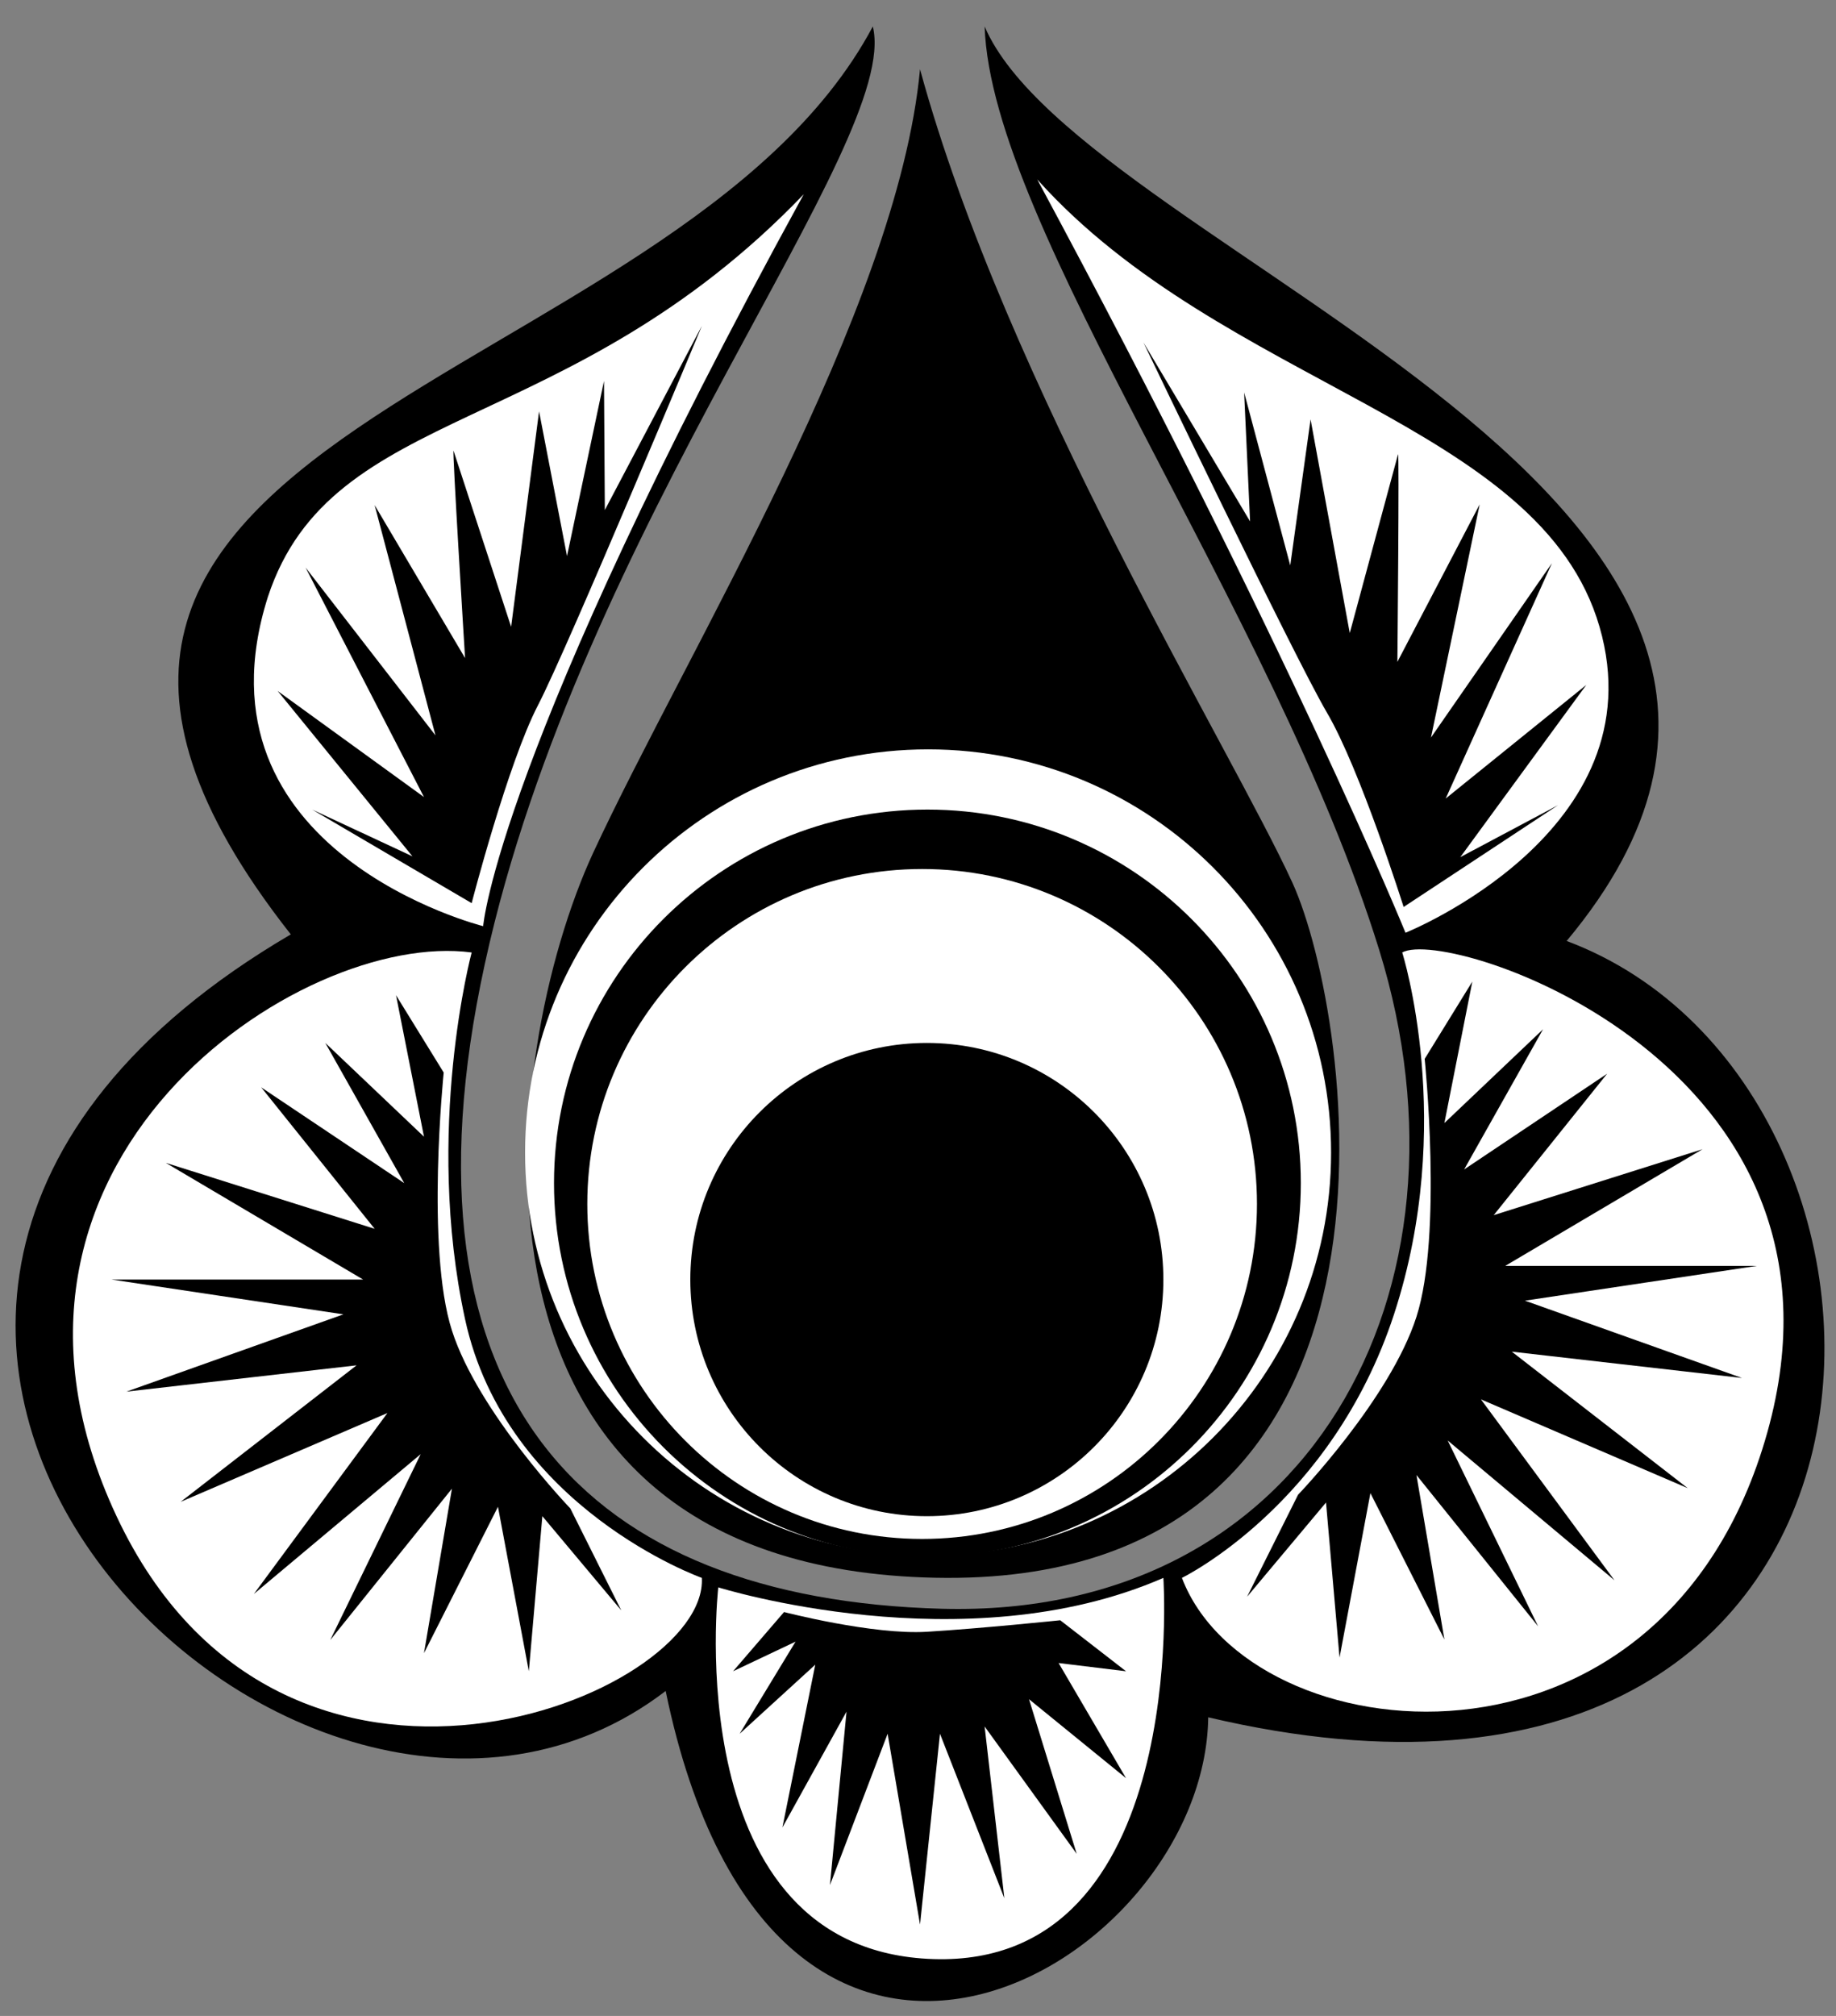 <?xml version="1.0" encoding="utf-8"?>
<!-- Generator: Adobe Illustrator 15.1.0, SVG Export Plug-In . SVG Version: 6.00 Build 0)  -->
<!DOCTYPE svg PUBLIC "-//W3C//DTD SVG 1.1//EN" "http://www.w3.org/Graphics/SVG/1.1/DTD/svg11.dtd">
<svg version="1.1" id="Layer_1" xmlns="http://www.w3.org/2000/svg" xmlns:xlink="http://www.w3.org/1999/xlink" x="0px" y="0px"
	 width="809.877px" height="888.889px" viewBox="0 0 809.877 888.889" enable-background="new 0 0 809.877 888.889"
	 xml:space="preserve">
<rect x="0" y="0" width="809.877" height="888.889" fill="#808080" stroke="none"/>
<path d="M385.009,11.674c-87.03,163.441-433.688,175.508-256.733,400.331c-287.195,168.25,4.351,456.898,165.354,333.607
	c47.867,232.077,237.874,121.843,239.329,11.606c326.358,76.874,332.162-277.044,158.104-342.315
	C853.516,220.54,477.844,113.21,434.329,11.674c2.896,88.481,127.64,257.43,174.055,407.208
	c46.412,149.773-31.046,294.866-192.951,290.475c-155.9-4.232-243.643-91.38-201.583-284.297
	C255.919,232.144,397.673,63.084,385.009,11.674z"/>
<path d="M405.833,30.533C395.89,136.777,302.7,287.526,261.72,375.876c-40.977,88.345-72.014,315.199,150.739,319.805
	c222.758,4.605,184.394-248.033,157.609-306.521C543.283,330.67,443.752,169.414,405.833,30.533z"/>
<path fill="#FFFFFF" d="M587.156,508.188c0,98.174-79.588,177.762-177.762,177.762c-98.182,0-177.774-79.588-177.774-177.762
	c0-98.181,79.592-177.771,177.774-177.771C507.568,330.417,587.156,410.006,587.156,508.188z"/>
<path d="M573.805,521.683c0,90.972-73.745,164.717-164.71,164.717c-90.972,0-164.717-73.745-164.717-164.717
	c0-90.969,73.745-164.713,164.717-164.713C500.06,356.969,573.805,430.714,573.805,521.683z"/>
<path fill="#FFFFFF" d="M554.46,530.874c0,81.568-66.131,147.696-147.697,147.696c-81.572,0-147.7-66.128-147.7-147.696
	c0-81.573,66.128-147.698,147.7-147.698C488.329,383.176,554.46,449.301,554.46,530.874z"/>
<circle cx="408.84" cy="564.201" r="104.333"/>
<path fill="#FFFFFF" d="M354.547,85.646c-104.431,108.787-208.139,91.38-236.427,177.687
	c-35.534,112.406,95.009,145.043,95.009,145.043S218.934,332.956,354.547,85.646z"/>
<path fill="#FFFFFF" d="M208.054,419.984C132.627,409.827-21.849,512.4,51.403,668.535
	c73.247,156.132,261.084,79.254,258.183,27.205c0,0-86.302-30.632-104.435-114.03C187.021,498.313,208.054,419.984,208.054,419.984z
	"/>
<path fill="#FFFFFF" d="M316.84,699.92c0,0-18.376,160.277,94.881,163.903c113.254,3.632,101.451-168.083,101.451-168.083
	C425.625,734.011,316.84,699.92,316.84,699.92z"/>
<path fill="#FFFFFF" d="M521.356,695.74c29.731,78.158,212.492,98.462,258.184-63.989
	c45.688-162.45-140.694-223.371-161.003-211.767c0,0,23.931,75.419-3.626,159.551C587.351,663.664,521.356,695.74,521.356,695.74z"
	/>
<path fill="#FFFFFF" d="M457.535,79.12c81.95,91.379,221.9,107.095,248.029,197.252c26.132,90.154-85.58,134.91-85.58,134.91
	S568.496,285.09,457.535,79.12z"/>
<path d="M208.054,398.227l-70.353-41.257l44.244,20.629l-59.475-72.926l64.55,46.777l-52.218-101.17l57.291,73.976l-26.832-101.536
	l39.886,67.445c0,0-5.797-93.555-5.075-91.38c0.723,2.178,25.387,77.605,25.387,77.605l12.325-95.009l12.332,63.823l16.315-77.24
	l0.365,56.931l42.822-81.224c0,0-58.994,141.632-72.303,167.276C224.007,336.582,208.054,398.227,208.054,398.227z"/>
<path d="M199.351,586.666c-11.605-36.139-3.628-113.743-3.628-113.743l-21.03-34.084l12.328,62.369l-43.515-41.336l34.811,61.812
	l-63.095-42.231l50.041,62.374L73.16,512.756l87.029,51.445H49.229l102.258,15.334l-95.732,34.088l101.533-11.604l-77.6,60.19
	l91.213-39.16l-58.909,79.778l73.579-61.647l-39.889,81.95l53.669-66.721l-12.33,72.524l32.635-64.547l13.617,72.525l5.963-68.378
	l34.812,41.541l-22.478-44.961C251.569,665.115,210.952,622.812,199.351,586.666z"/>
<path d="M408.84,719.505c-23.831,1.451-62.992-8.701-62.992-8.701l-22.48,26.109l27.557-13.056l-24.659,40.612l33.361-30.459
	l-14.502,71.798l28.284-51.078l-7.306,76.464l25.435-66.725l14.296,84.127l8.797-84.127l28.402,72.524l-8.703-75.729l40.612,56.147
	l-21.032-68.172l42.789,34.812l-29.735-50.765l29.735,3.626l-29.012-22.484C467.687,714.429,432.67,718.058,408.84,719.505z"/>
<path d="M624.804,580.641c11.604-36.138,3.633-113.742,3.633-113.742l21.022-34.085l-12.321,62.369l43.514-41.34l-34.812,61.814
	l63.096-42.232l-50.04,62.375l92.1-29.072l-87.027,51.449H774.93l-102.26,15.33l95.732,34.092L666.867,595.99l77.601,60.194
	l-91.217-39.161l58.912,79.779l-73.58-61.647l39.894,81.95l-53.673-66.722l12.334,72.525l-32.636-64.547l-13.616,72.524
	l-5.967-68.376l-34.813,41.54l22.481-44.964C572.588,659.087,613.203,616.786,624.804,580.641z"/>
<path d="M619.157,399.916l68.094-44.886l-43.103,22.918l55.573-75.941l-62.007,50.089l46.847-103.763l-53.344,76.874L652.7,222.402
	l-36.302,69.443c0,0,0.893-93.728,0.28-91.514c-0.609,2.211-21.284,78.817-21.284,78.817l-17.286-94.226l-8.971,64.38L548.8,173.026
	l2.618,56.872l-47.021-78.873c0,0,66.329,138.35,80.966,163.259C599.998,339.19,619.157,399.916,619.157,399.916z"/>
</svg>
